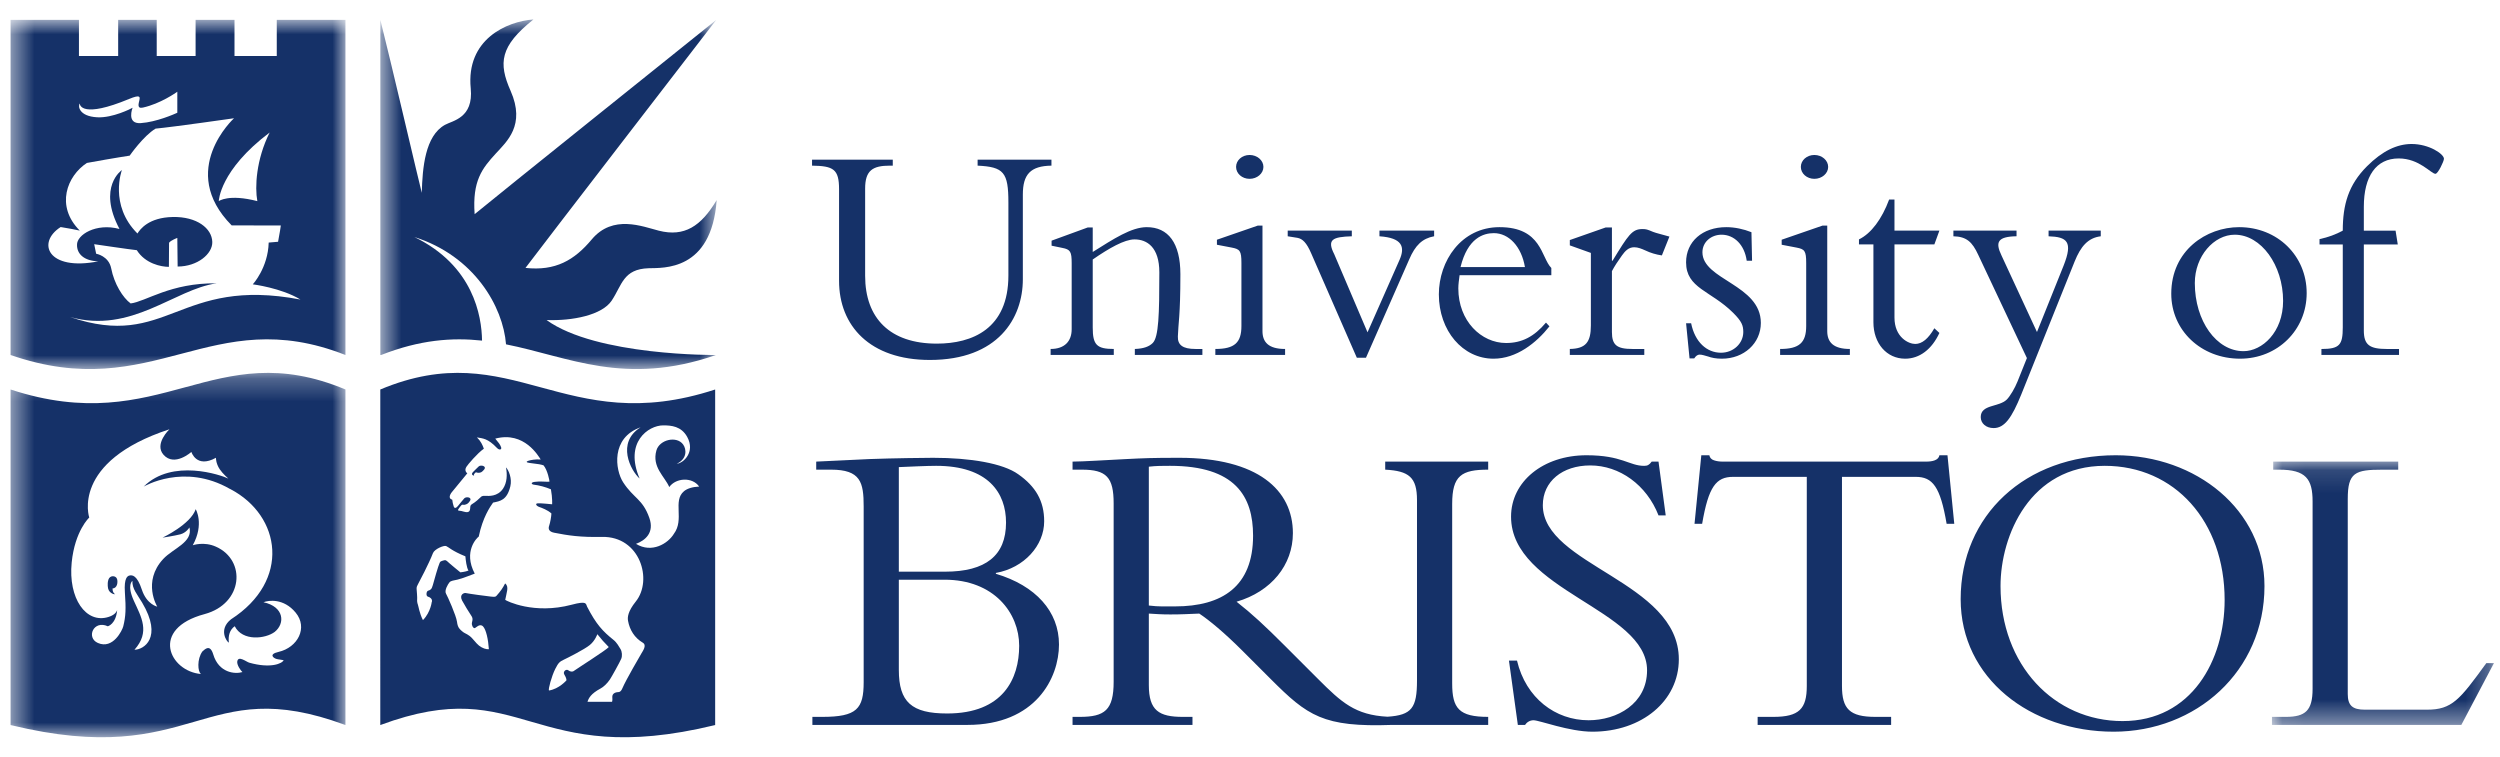 <svg width="109" height="33" viewBox="0 0 109 33" fill="none" xmlns="http://www.w3.org/2000/svg">
<path fill-rule="evenodd" clip-rule="evenodd" d="M39.189 25.275H41.184C43.346 25.275 44.436 26.734 44.436 28.155C44.436 29.595 43.733 31.108 41.295 31.108C39.743 31.108 39.189 30.609 39.189 29.207V25.275ZM37.656 29.742C37.656 30.905 37.36 31.256 35.846 31.256H35.42V31.606H42.181C45.156 31.606 46.172 29.558 46.172 28.1C46.172 26.66 45.156 25.534 43.42 25.017V24.98C44.658 24.759 45.526 23.781 45.526 22.729C45.526 21.842 45.156 21.214 44.399 20.68C43.733 20.2 42.311 19.96 40.686 19.96C40.334 19.96 38.931 19.978 37.914 20.015C37.379 20.034 36.104 20.108 35.587 20.126V20.477H36.233C37.526 20.477 37.656 21.03 37.656 22.082V29.742ZM39.189 20.366C39.651 20.347 40.409 20.31 40.815 20.31C43.087 20.31 43.863 21.492 43.863 22.784C43.863 24.224 42.976 24.925 41.203 24.925H39.189V20.366ZM51.234 26.438C50.809 26.438 50.532 26.456 50.089 26.401V20.347C50.421 20.31 50.661 20.31 51.012 20.31C53.859 20.31 54.634 21.64 54.634 23.356C54.634 25.571 53.286 26.439 51.234 26.439V26.438ZM64.885 20.477V20.126H60.395V20.477C61.43 20.532 61.781 20.808 61.781 21.805V29.669C61.781 30.868 61.553 31.18 60.495 31.249C59.086 31.175 58.488 30.623 57.477 29.613L56.019 28.155C55.152 27.288 54.597 26.77 53.914 26.235C55.429 25.793 56.37 24.63 56.37 23.245C56.37 21.363 54.837 19.96 51.419 19.96C50.217 19.96 49.848 19.978 49.091 20.016C48.333 20.052 47.206 20.126 46.763 20.126V20.477H47.17C48.241 20.477 48.555 20.808 48.555 21.953V29.724C48.555 30.961 48.167 31.256 47.077 31.256H46.763V31.606H51.992V31.256H51.566C50.532 31.256 50.089 30.979 50.089 29.871V26.752C50.384 26.77 50.624 26.79 51.031 26.79C51.53 26.79 51.826 26.77 52.288 26.752C52.731 27.047 53.379 27.582 54.191 28.394L55.41 29.613C57.007 31.21 57.688 31.715 60.697 31.606H64.885V31.256C63.61 31.256 63.315 30.886 63.315 29.797V21.972C63.315 20.735 63.721 20.477 64.885 20.477V20.477ZM66.141 28.801C66.529 30.444 67.822 31.403 69.263 31.403C70.501 31.403 71.812 30.683 71.812 29.226C71.812 26.567 65.882 25.756 65.882 22.526C65.882 20.993 67.286 19.849 69.171 19.849C70.722 19.849 71.036 20.311 71.683 20.311C71.83 20.311 71.904 20.273 72.015 20.126H72.311L72.625 22.47H72.311C71.793 21.141 70.611 20.293 69.336 20.293C68.117 20.293 67.267 20.993 67.267 22.027C67.267 24.648 73.197 25.35 73.197 28.745C73.197 30.554 71.59 31.902 69.428 31.902C68.413 31.902 67.12 31.403 66.862 31.403C66.695 31.403 66.565 31.495 66.492 31.606H66.178L65.79 28.801H66.141ZM80.31 29.909C80.31 30.905 80.642 31.256 81.769 31.256H82.453V31.606H76.633V31.256H77.317C78.444 31.256 78.776 30.905 78.776 29.909V20.791H75.562C74.824 20.791 74.491 21.214 74.213 22.838H73.881L74.177 19.849H74.527C74.547 19.96 74.62 20.034 74.731 20.07C74.841 20.108 74.971 20.126 75.1 20.126H83.986C84.245 20.126 84.522 20.07 84.559 19.849H84.91L85.206 22.838H84.873C84.596 21.214 84.263 20.791 83.525 20.791H80.31V29.909H80.31ZM98.731 25.552C98.731 22.23 95.739 19.849 92.247 19.849C88.313 19.849 85.485 22.451 85.485 26.124C85.485 29.576 88.534 31.902 92.155 31.902C95.739 31.902 98.731 29.281 98.731 25.552H98.731ZM96.994 26.161C96.994 28.782 95.554 31.439 92.543 31.439C89.568 31.439 87.223 29.004 87.223 25.552C87.223 23.337 88.515 20.31 91.766 20.31C94.815 20.31 96.994 22.729 96.994 26.161Z" fill="#153168"/>
<mask id="mask0_2201_14575" style="mask-type:alpha" maskUnits="userSpaceOnUse" x="99" y="20" width="10" height="12">
<path d="M108.736 20.126V31.606H99.057V20.126H108.736Z" fill="white"/>
</mask>
<g mask="url(#mask0_2201_14575)">
<path fill-rule="evenodd" clip-rule="evenodd" d="M107.314 31.606H99.057V31.256H99.666C100.516 31.256 100.829 30.979 100.829 30.038V21.861C100.829 20.883 100.534 20.477 99.371 20.477H99.112V20.127H104.562V20.477H103.878C102.678 20.477 102.362 20.606 102.362 21.751V30.259C102.362 30.757 102.567 30.942 103.102 30.942H105.817C106.907 30.942 107.239 30.518 108.404 28.912H108.736L107.314 31.606Z" fill="#153168"/>
</g>
<mask id="mask1_2201_14575" style="mask-type:alpha" maskUnits="userSpaceOnUse" x="16" y="0" width="16" height="17">
<path d="M16.584 0.849H31.247V16.091H16.584V0.849Z" fill="white"/>
</mask>
<g mask="url(#mask1_2201_14575)">
<path fill-rule="evenodd" clip-rule="evenodd" d="M21.017 14.85C21.003 13.775 20.638 11.579 18.066 10.334C20.678 11.163 21.934 13.368 22.063 15.013C24.805 15.559 27.239 16.848 31.191 15.487L31.204 15.478C31.204 15.478 26.004 15.525 23.83 13.954C24.953 13.996 26.246 13.742 26.669 13.107C27.121 12.43 27.168 11.731 28.28 11.695C28.905 11.675 31.024 11.833 31.247 8.724C30.568 9.868 29.834 10.34 28.725 10.058C28.017 9.878 26.724 9.337 25.8 10.439C25.038 11.35 24.218 11.822 22.911 11.681C23.434 10.976 31.226 0.87 31.226 0.87C31.226 0.87 21.244 8.873 20.694 9.338C20.588 7.877 21.026 7.341 21.612 6.699C22.091 6.174 22.925 5.462 22.262 3.961C21.725 2.747 21.796 2.013 23.258 0.848C22.092 0.933 20.313 1.716 20.524 3.855C20.651 5.146 19.735 5.258 19.401 5.443C18.532 5.923 18.419 7.32 18.39 8.407C18.292 8.054 17.028 2.623 16.583 0.866C16.582 0.867 16.583 15.478 16.583 15.478H16.616C18.31 14.812 19.719 14.71 21.017 14.85" fill="#153168"/>
</g>
<path fill-rule="evenodd" clip-rule="evenodd" d="M45.843 6.962V7.222C44.925 7.236 44.596 7.605 44.596 8.482V12.177C44.596 13.874 43.514 15.694 40.541 15.694C37.925 15.694 36.583 14.202 36.583 12.245V8.249C36.583 7.373 36.336 7.236 35.405 7.222V6.962H38.925V7.222H38.802C38.049 7.222 37.72 7.428 37.72 8.221V12.026C37.72 13.874 38.802 14.982 40.843 14.982C42.391 14.982 43.966 14.339 43.966 12.012V8.824C43.966 7.51 43.761 7.277 42.624 7.222V6.962H45.843ZM47.643 14.284C47.643 15.037 47.821 15.215 48.561 15.215V15.475H45.807V15.215C46.41 15.215 46.725 14.886 46.725 14.353V11.479C46.725 10.972 46.67 10.876 46.315 10.808L45.849 10.712V10.493L47.424 9.918H47.643V10.986C48.561 10.411 49.328 9.904 49.999 9.904C50.931 9.904 51.465 10.589 51.465 11.958C51.465 13.778 51.369 14.134 51.355 14.668C51.342 15.037 51.561 15.215 52.123 15.215H52.424V15.475H49.479V15.215C49.876 15.201 50.109 15.105 50.259 14.955C50.52 14.695 50.547 13.695 50.547 11.875C50.547 10.78 50.013 10.438 49.465 10.438C49.026 10.438 48.355 10.822 47.643 11.314V14.284ZM54.482 6.757C54.811 6.757 55.085 6.989 55.085 7.277C55.085 7.564 54.811 7.797 54.482 7.797C54.153 7.797 53.893 7.564 53.893 7.277C53.893 6.989 54.153 6.757 54.482 6.757ZM55.044 14.435C55.044 14.914 55.304 15.215 56.03 15.215V15.475H52.989V15.215C53.825 15.215 54.126 14.941 54.126 14.216V11.465C54.126 10.931 54.058 10.863 53.702 10.794L53.058 10.671V10.452L54.839 9.836H55.044V14.435H55.044ZM59.158 15.598L57.172 11.055C56.966 10.575 56.788 10.411 56.569 10.37L56.144 10.302V10.055H58.939V10.302C58.103 10.329 57.843 10.438 58.172 11.082L59.624 14.489L61.021 11.328C61.268 10.767 61.145 10.37 60.144 10.302V10.055H62.528V10.301C62.008 10.397 61.706 10.698 61.446 11.3L59.556 15.598H59.158V15.598ZM67.638 11.999V11.684C67.186 11.232 67.227 9.904 65.378 9.904C63.707 9.904 62.734 11.383 62.734 12.834C62.734 14.421 63.775 15.639 65.118 15.639C66.118 15.639 66.981 14.955 67.556 14.229L67.405 14.065C66.885 14.681 66.351 14.955 65.666 14.955C64.583 14.955 63.583 13.997 63.583 12.574C63.583 12.396 63.611 12.204 63.638 11.999H67.638ZM63.679 11.643C63.994 10.37 64.679 10.165 65.132 10.165C65.789 10.165 66.337 10.753 66.487 11.643H63.679ZM70.28 14.476C70.28 15.037 70.485 15.215 71.17 15.215H71.691V15.475H68.444V15.215C69.143 15.201 69.362 14.914 69.362 14.188V11.027L68.444 10.698V10.466L70.005 9.918H70.28V11.369H70.307C70.992 10.247 71.156 9.987 71.608 9.987C71.773 9.987 71.814 10.001 72.074 10.11C72.211 10.165 72.458 10.219 72.787 10.315L72.458 11.136C72.206 11.1 71.961 11.027 71.732 10.917C71.581 10.849 71.417 10.78 71.252 10.78C71.006 10.78 70.855 10.945 70.718 11.136C70.54 11.383 70.389 11.615 70.28 11.821V14.476ZM73.733 14.093C73.897 14.914 74.417 15.379 75.034 15.379C75.582 15.379 76.007 14.968 76.007 14.476C76.007 14.188 75.938 14.011 75.568 13.641C74.595 12.669 73.513 12.574 73.513 11.437C73.513 10.534 74.226 9.904 75.266 9.904C75.636 9.904 76.02 9.987 76.363 10.124L76.39 11.369H76.157C76.061 10.671 75.609 10.233 75.061 10.233C74.609 10.233 74.226 10.548 74.226 10.999C74.226 12.204 76.773 12.409 76.773 14.079C76.773 14.968 76.034 15.639 75.075 15.639C74.815 15.639 74.623 15.598 74.472 15.543C74.321 15.502 74.212 15.461 74.102 15.461C74.02 15.461 73.938 15.516 73.869 15.626H73.664L73.513 14.093H73.733ZM79.106 6.757C79.435 6.757 79.708 6.989 79.708 7.277C79.708 7.564 79.435 7.797 79.106 7.797C78.777 7.797 78.517 7.564 78.517 7.277C78.517 6.989 78.777 6.757 79.106 6.757ZM79.668 14.435C79.668 14.914 79.928 15.215 80.654 15.215V15.475H77.613V15.215C78.449 15.215 78.75 14.941 78.75 14.216V11.465C78.75 10.931 78.681 10.863 78.325 10.794L77.681 10.671V10.452L79.462 9.836H79.668V14.435ZM84.558 10.055L84.338 10.657H82.599V13.846C82.599 14.708 83.216 14.996 83.503 14.996C83.804 14.996 84.078 14.763 84.338 14.312L84.558 14.517C84.229 15.229 83.695 15.639 83.064 15.639C82.256 15.639 81.681 14.968 81.681 14.052V10.657H81.051V10.438C81.585 10.178 82.051 9.549 82.366 8.7H82.599V10.055H84.558H84.558ZM89.976 11.574C90.387 10.534 90.127 10.329 89.318 10.302V10.055H91.593V10.302C91.031 10.37 90.716 10.753 90.456 11.396L88.127 17.2C87.716 18.212 87.401 18.664 86.922 18.664C86.593 18.664 86.36 18.459 86.36 18.185C86.36 17.623 87.154 17.76 87.497 17.419C87.647 17.267 87.853 16.912 87.962 16.638L88.373 15.612L86.25 11.109C85.99 10.548 85.743 10.315 85.168 10.302V10.055H87.921V10.301C87.086 10.315 86.99 10.562 87.264 11.136L88.812 14.476L89.976 11.574ZM94.667 12.806C94.667 14.407 95.968 15.639 97.667 15.639C99.297 15.639 100.571 14.394 100.571 12.779C100.571 11.15 99.297 9.904 97.626 9.904C96.201 9.904 94.667 10.917 94.667 12.806V12.806ZM95.694 12.341C95.694 11.164 96.53 10.233 97.434 10.233C98.585 10.233 99.543 11.561 99.543 13.121C99.543 14.489 98.626 15.311 97.817 15.311C96.639 15.311 95.694 13.997 95.694 12.341Z" fill="#153168"/>
<path fill-rule="evenodd" clip-rule="evenodd" d="M104.543 10.658H103.063V14.408C103.063 15.038 103.309 15.216 104.077 15.216H104.597V15.476H101.214V15.216C102.008 15.216 102.145 15.038 102.145 14.271V10.658H101.131V10.425C101.515 10.344 101.844 10.22 102.145 10.056C102.145 8.92 102.392 8.058 103.2 7.25C103.871 6.579 104.515 6.278 105.145 6.278C105.912 6.278 106.556 6.716 106.556 6.922C106.556 7.031 106.296 7.578 106.186 7.578C105.994 7.578 105.488 6.908 104.583 6.908C103.597 6.908 103.063 7.688 103.063 9.016V10.056H104.447L104.543 10.658Z" fill="#153168"/>
<mask id="mask2_2201_14575" style="mask-type:alpha" maskUnits="userSpaceOnUse" x="0" y="0" width="16" height="17">
<path d="M0.474 16.092V0.866H15.063V16.092L0.474 16.092Z" fill="white"/>
</mask>
<g mask="url(#mask2_2201_14575)">
<path fill-rule="evenodd" clip-rule="evenodd" d="M11.22 8.769C11.107 8.162 11.164 6.963 11.757 5.777C9.567 7.429 9.539 8.769 9.539 8.769C9.539 8.769 9.963 8.445 11.22 8.769ZM10.203 5.156C10.203 5.156 7.547 5.537 6.784 5.608C6.258 5.918 5.654 6.786 5.654 6.786C5.654 6.786 5.032 6.878 3.789 7.104C2.925 7.667 2.405 8.981 3.478 10.054C3.139 9.983 3.139 9.983 2.645 9.899C1.585 10.576 2.08 11.832 4.284 11.395C3.662 11.374 3.351 11.07 3.358 10.675C3.344 10.244 4.185 9.708 5.209 9.983C4.234 8.141 5.315 7.414 5.315 7.414C5.315 7.414 4.743 8.935 5.993 10.181C6.106 9.997 6.481 9.482 7.533 9.461C8.582 9.44 9.24 9.955 9.256 10.548C9.271 11.07 8.607 11.621 7.745 11.621L7.731 10.373C7.731 10.373 7.45 10.474 7.371 10.584C7.372 10.642 7.364 11.635 7.364 11.635C7.024 11.635 6.332 11.494 5.965 10.908C5.682 10.88 4.107 10.647 4.107 10.647L4.192 11.063C4.192 11.063 4.743 11.155 4.849 11.705C4.977 12.371 5.357 12.983 5.696 13.23C6.353 13.152 7.441 12.326 9.44 12.354C7.604 12.609 5.739 14.57 3.055 13.822C7.321 15.276 7.759 12.044 13.099 13.06C12.266 12.552 11.022 12.397 11.022 12.397C11.022 12.397 11.686 11.677 11.715 10.576C11.799 10.571 11.912 10.562 12.124 10.541C12.195 10.188 12.244 9.83 12.244 9.83C12.244 9.83 11.079 9.828 10.101 9.828C7.72 7.421 10.203 5.156 10.203 5.156ZM4.241 5.114C4.912 5.149 5.728 4.732 5.781 4.697C5.781 4.697 5.499 5.41 6.134 5.368C6.824 5.322 7.619 4.968 7.731 4.916V3.999C7.669 4.044 6.997 4.519 6.233 4.69C5.955 4.753 6.05 4.507 6.078 4.366C6.106 4.225 6.125 4.109 5.626 4.316C3.584 5.163 3.478 4.585 3.478 4.514C3.394 4.613 3.43 5.071 4.241 5.114ZM15.062 0.866V15.478C9.178 13.163 6.727 17.652 0.461 15.478V0.866H3.442V2.443H5.152L5.152 0.866H6.833L6.833 2.443L8.528 2.443V0.866H10.224V2.443L12.067 2.443V0.866H15.062Z" fill="#153168"/>
</g>
<path fill-rule="evenodd" clip-rule="evenodd" d="M20.679 20.742C20.679 20.742 20.609 20.707 20.742 20.596C20.758 20.583 20.784 20.613 20.861 20.614C20.965 20.615 21.019 20.579 21.105 20.476C21.236 20.318 20.964 20.258 20.876 20.333C20.779 20.416 20.709 20.502 20.627 20.578C20.627 20.578 20.487 20.702 20.679 20.742ZM25.715 28.123C25.482 28.314 24.762 28.677 24.582 28.762C24.402 28.847 24.344 28.898 24.211 29.161C24.049 29.482 23.893 30.064 23.935 30.106C24.38 30.036 24.698 29.662 24.698 29.662C24.698 29.662 24.705 29.57 24.607 29.414C24.525 29.286 24.684 29.147 24.783 29.228C24.858 29.289 24.963 29.302 25.027 29.248C25.09 29.196 26.478 28.314 26.542 28.211C26.364 28.035 26.198 27.848 26.044 27.651C26.044 27.651 25.948 27.933 25.715 28.123ZM20.291 24.256C19.697 24.015 19.565 23.855 19.453 23.808C19.355 23.766 18.946 23.939 18.878 24.114C18.694 24.587 18.285 25.36 18.225 25.47C18.192 25.528 18.157 25.597 18.164 25.674C18.172 25.752 18.195 26.055 18.188 26.126C18.18 26.197 18.191 26.289 18.219 26.359C18.247 26.43 18.285 26.733 18.44 27.037C18.786 26.691 18.837 26.18 18.814 26.281C18.814 26.284 18.924 26.095 18.648 26.009C18.57 25.985 18.581 25.781 18.666 25.755C18.768 25.724 18.821 25.695 18.871 25.512C18.92 25.328 19.107 24.669 19.168 24.542C19.177 24.522 19.194 24.489 19.228 24.473C19.282 24.449 19.339 24.432 19.397 24.423C19.423 24.419 19.473 24.447 19.488 24.462C19.582 24.557 20.072 24.954 20.072 24.954C20.072 24.954 20.291 24.933 20.425 24.877C20.34 24.743 20.305 24.418 20.291 24.256ZM19.692 21.468C19.692 21.468 19.485 21.722 19.718 21.786C19.724 21.86 19.753 22.006 19.782 22.082C19.821 22.184 19.888 22.151 19.962 22.066C20.036 21.982 20.156 21.821 20.243 21.727C20.322 21.643 20.599 21.673 20.487 21.844C20.413 21.957 20.354 21.987 20.259 22.008C20.184 22.025 20.161 21.96 20.079 22.072C19.992 22.189 19.9 22.27 20.052 22.27C20.132 22.27 20.283 22.344 20.383 22.328C20.478 22.313 20.489 22.252 20.499 22.167C20.509 22.079 20.492 22.027 20.591 21.973C20.718 21.902 20.905 21.733 20.962 21.673C21.027 21.604 21.11 21.62 21.195 21.62C21.28 21.62 21.689 21.669 21.933 21.304C22.105 21.047 22.124 20.695 22.06 20.378C22.177 20.494 22.333 20.86 22.251 21.203C22.104 21.814 21.803 21.849 21.498 21.913C21.371 22.092 21.046 22.555 20.873 23.395C20.799 23.444 20.185 24.037 20.699 25.01C20.566 25.053 20.176 25.22 19.945 25.272C19.789 25.308 19.659 25.316 19.597 25.39C19.526 25.475 19.364 25.75 19.448 25.887C19.508 25.985 19.893 26.846 19.925 27.111C19.957 27.375 20.053 27.438 20.148 27.523C20.254 27.619 20.322 27.613 20.471 27.725C20.621 27.837 20.745 28.039 20.884 28.148C21.032 28.264 21.198 28.317 21.315 28.306C21.287 27.876 21.195 27.453 21.061 27.312C20.921 27.165 20.746 27.375 20.704 27.386C20.662 27.396 20.602 27.355 20.577 27.237C20.55 27.115 20.662 27.015 20.555 26.856C20.411 26.638 20.274 26.413 20.148 26.184C20.01 25.915 20.244 25.842 20.301 25.856C20.439 25.887 21.265 25.999 21.392 26.01C21.52 26.02 21.59 26.041 21.647 25.977C21.822 25.782 21.922 25.639 22.023 25.438C22.209 25.576 22.081 25.84 22.028 26.154C22.081 26.2 23.279 26.803 24.924 26.366C25.612 26.183 25.534 26.327 25.599 26.454C25.998 27.227 26.281 27.526 26.754 27.904C26.895 28.017 26.994 28.201 27.058 28.306C27.121 28.413 27.137 28.601 27.086 28.723C27.022 28.875 26.655 29.534 26.591 29.626C26.471 29.803 26.315 29.951 26.181 30.021C25.765 30.244 25.661 30.443 25.615 30.599H26.685C26.685 30.599 26.71 30.543 26.697 30.41C26.68 30.223 26.849 30.191 26.902 30.18C26.955 30.17 27.051 30.212 27.135 30.011C27.295 29.633 27.916 28.578 27.969 28.483C28.022 28.388 28.216 28.133 28.025 28.021C27.665 27.809 27.453 27.461 27.383 27.071C27.354 26.916 27.371 26.661 27.721 26.225C28.47 25.293 27.912 23.374 26.245 23.409C25.3 23.429 24.774 23.348 24.158 23.226C23.933 23.18 23.894 23.059 23.943 22.922C23.992 22.781 24.04 22.5 24.041 22.386C23.879 22.237 23.632 22.146 23.512 22.104C23.382 22.058 23.317 21.955 23.448 21.945C23.579 21.934 24.073 21.987 24.073 21.987C24.073 21.987 24.091 21.722 24.02 21.334C23.777 21.231 23.52 21.162 23.257 21.129C23.183 21.12 23.118 21.037 23.307 21.01C23.554 20.974 23.78 21.013 23.957 21.002C23.967 20.981 23.872 20.487 23.697 20.288C23.575 20.251 23.511 20.234 23.088 20.184C22.939 20.166 22.932 20.124 23.031 20.091C23.146 20.055 23.337 20.018 23.575 20.033C23.484 19.907 22.869 18.786 21.594 19.124C21.737 19.298 21.806 19.379 21.848 19.499C21.886 19.607 21.773 19.641 21.668 19.531C21.265 19.108 21.053 19.118 20.794 19.07C20.963 19.235 21.038 19.399 21.096 19.563C20.805 19.769 20.391 20.261 20.333 20.357C20.222 20.538 20.375 20.636 20.375 20.636L19.692 21.468ZM27.93 18.631C26.627 19.086 26.819 20.49 27.171 21.031C27.63 21.736 28.018 21.75 28.311 22.58C28.54 23.226 28.131 23.564 27.729 23.712C28.417 24.136 29.127 23.698 29.381 23.275C29.85 22.651 29.319 21.841 29.82 21.419C29.953 21.306 30.18 21.228 30.484 21.214C30.18 20.784 29.466 20.833 29.18 21.235C28.979 20.77 28.414 20.362 28.619 19.64C28.753 19.167 29.502 18.991 29.784 19.379C29.939 19.591 29.961 20.007 29.509 20.219C29.791 20.198 30.328 19.711 29.961 19.048C29.703 18.582 29.269 18.546 28.916 18.546C28.272 18.546 27.206 19.281 27.888 20.865C27.496 20.516 26.86 19.298 27.93 18.631ZM31.181 16.982V31.612C23.087 33.581 22.853 29.283 16.581 31.612C16.581 31.802 16.578 16.98 16.581 16.982C22.345 14.568 24.591 19.141 31.181 16.982Z" fill="#153168"/>
<mask id="mask3_2201_14575" style="mask-type:alpha" maskUnits="userSpaceOnUse" x="0" y="16" width="16" height="17">
<path d="M0.474 16.257V32.144H15.064V16.257H0.474Z" fill="white"/>
</mask>
<g mask="url(#mask3_2201_14575)">
<path fill-rule="evenodd" clip-rule="evenodd" d="M5.773 25.328C5.773 25.328 5.517 25.495 5.838 26.198C6.158 26.901 6.557 27.555 5.863 28.328C6.256 28.332 7.114 27.815 6.196 26.271C5.985 25.916 5.757 25.67 5.773 25.328ZM4.905 25.659C5.117 25.645 5.144 25.385 5.105 25.249C5.06 25.087 4.791 25.067 4.726 25.273C4.662 25.476 4.718 25.673 4.718 25.673C4.771 25.869 4.992 25.925 5.011 25.905C4.888 25.795 4.921 25.732 4.905 25.659ZM5.109 26.593C5.057 27.215 4.701 27.306 4.701 27.306C4.078 27.02 3.745 27.803 4.267 28.033C4.929 28.326 5.334 27.471 5.373 27.313C5.485 26.865 5.495 26.548 5.445 25.821C5.403 25.201 5.556 25.107 5.658 25.09C5.76 25.073 5.973 25.064 6.185 25.71C6.398 26.356 6.857 26.45 6.857 26.45C6.857 26.45 6.192 25.369 7.116 24.372C7.546 23.909 8.422 23.645 8.26 22.996C8.26 22.996 8.124 23.229 7.861 23.297C7.597 23.365 7.087 23.441 7.087 23.441C7.087 23.441 8.312 22.863 8.533 22.201C8.533 22.201 8.916 22.838 8.405 23.773C8.405 23.773 8.891 23.599 9.414 23.835C10.747 24.425 10.606 26.322 8.919 26.775C6.518 27.418 7.39 29.273 8.765 29.387C8.617 29.294 8.584 28.734 8.825 28.402C8.946 28.295 9.161 28.078 9.298 28.534C9.539 29.337 10.244 29.403 10.57 29.302C10.485 29.23 10.324 28.985 10.344 28.845C10.384 28.563 10.736 28.855 10.864 28.892C11.809 29.16 12.312 28.925 12.366 28.784C12.155 28.741 12.192 28.765 12.058 28.731C11.933 28.699 11.69 28.527 12.145 28.423C12.98 28.231 13.439 27.37 12.889 26.708C12.364 26.074 11.703 26.171 11.488 26.258C12.393 26.453 12.439 27.181 11.977 27.551C11.575 27.853 10.576 27.974 10.234 27.303C10.017 27.46 9.942 27.709 9.979 28.02C9.888 27.987 9.509 27.448 10.072 27.002C12.684 25.32 12.263 22.492 10.052 21.329L10.025 21.317C8.019 20.166 6.265 21.216 6.265 21.216C7.505 19.975 9.648 20.713 9.956 20.867C9.956 20.867 9.709 20.653 9.578 20.457C9.408 20.202 9.415 19.959 9.415 19.959C8.564 20.433 8.344 19.704 8.344 19.704C8.344 19.704 7.608 20.368 7.13 19.828C6.712 19.356 7.388 18.716 7.388 18.716C3.073 20.131 3.891 22.565 3.891 22.565C3.891 22.565 3.266 23.139 3.126 24.521C2.967 26.09 3.75 27.207 4.728 26.9C4.952 26.83 5.063 26.723 5.106 26.605L5.108 26.593H5.109ZM15.062 16.982C15.065 16.98 15.061 31.802 15.062 31.612C8.789 29.283 8.556 33.581 0.461 31.612V16.982C7.052 19.141 9.298 14.568 15.062 16.982Z" fill="#153168"/>
</g>
</svg>
